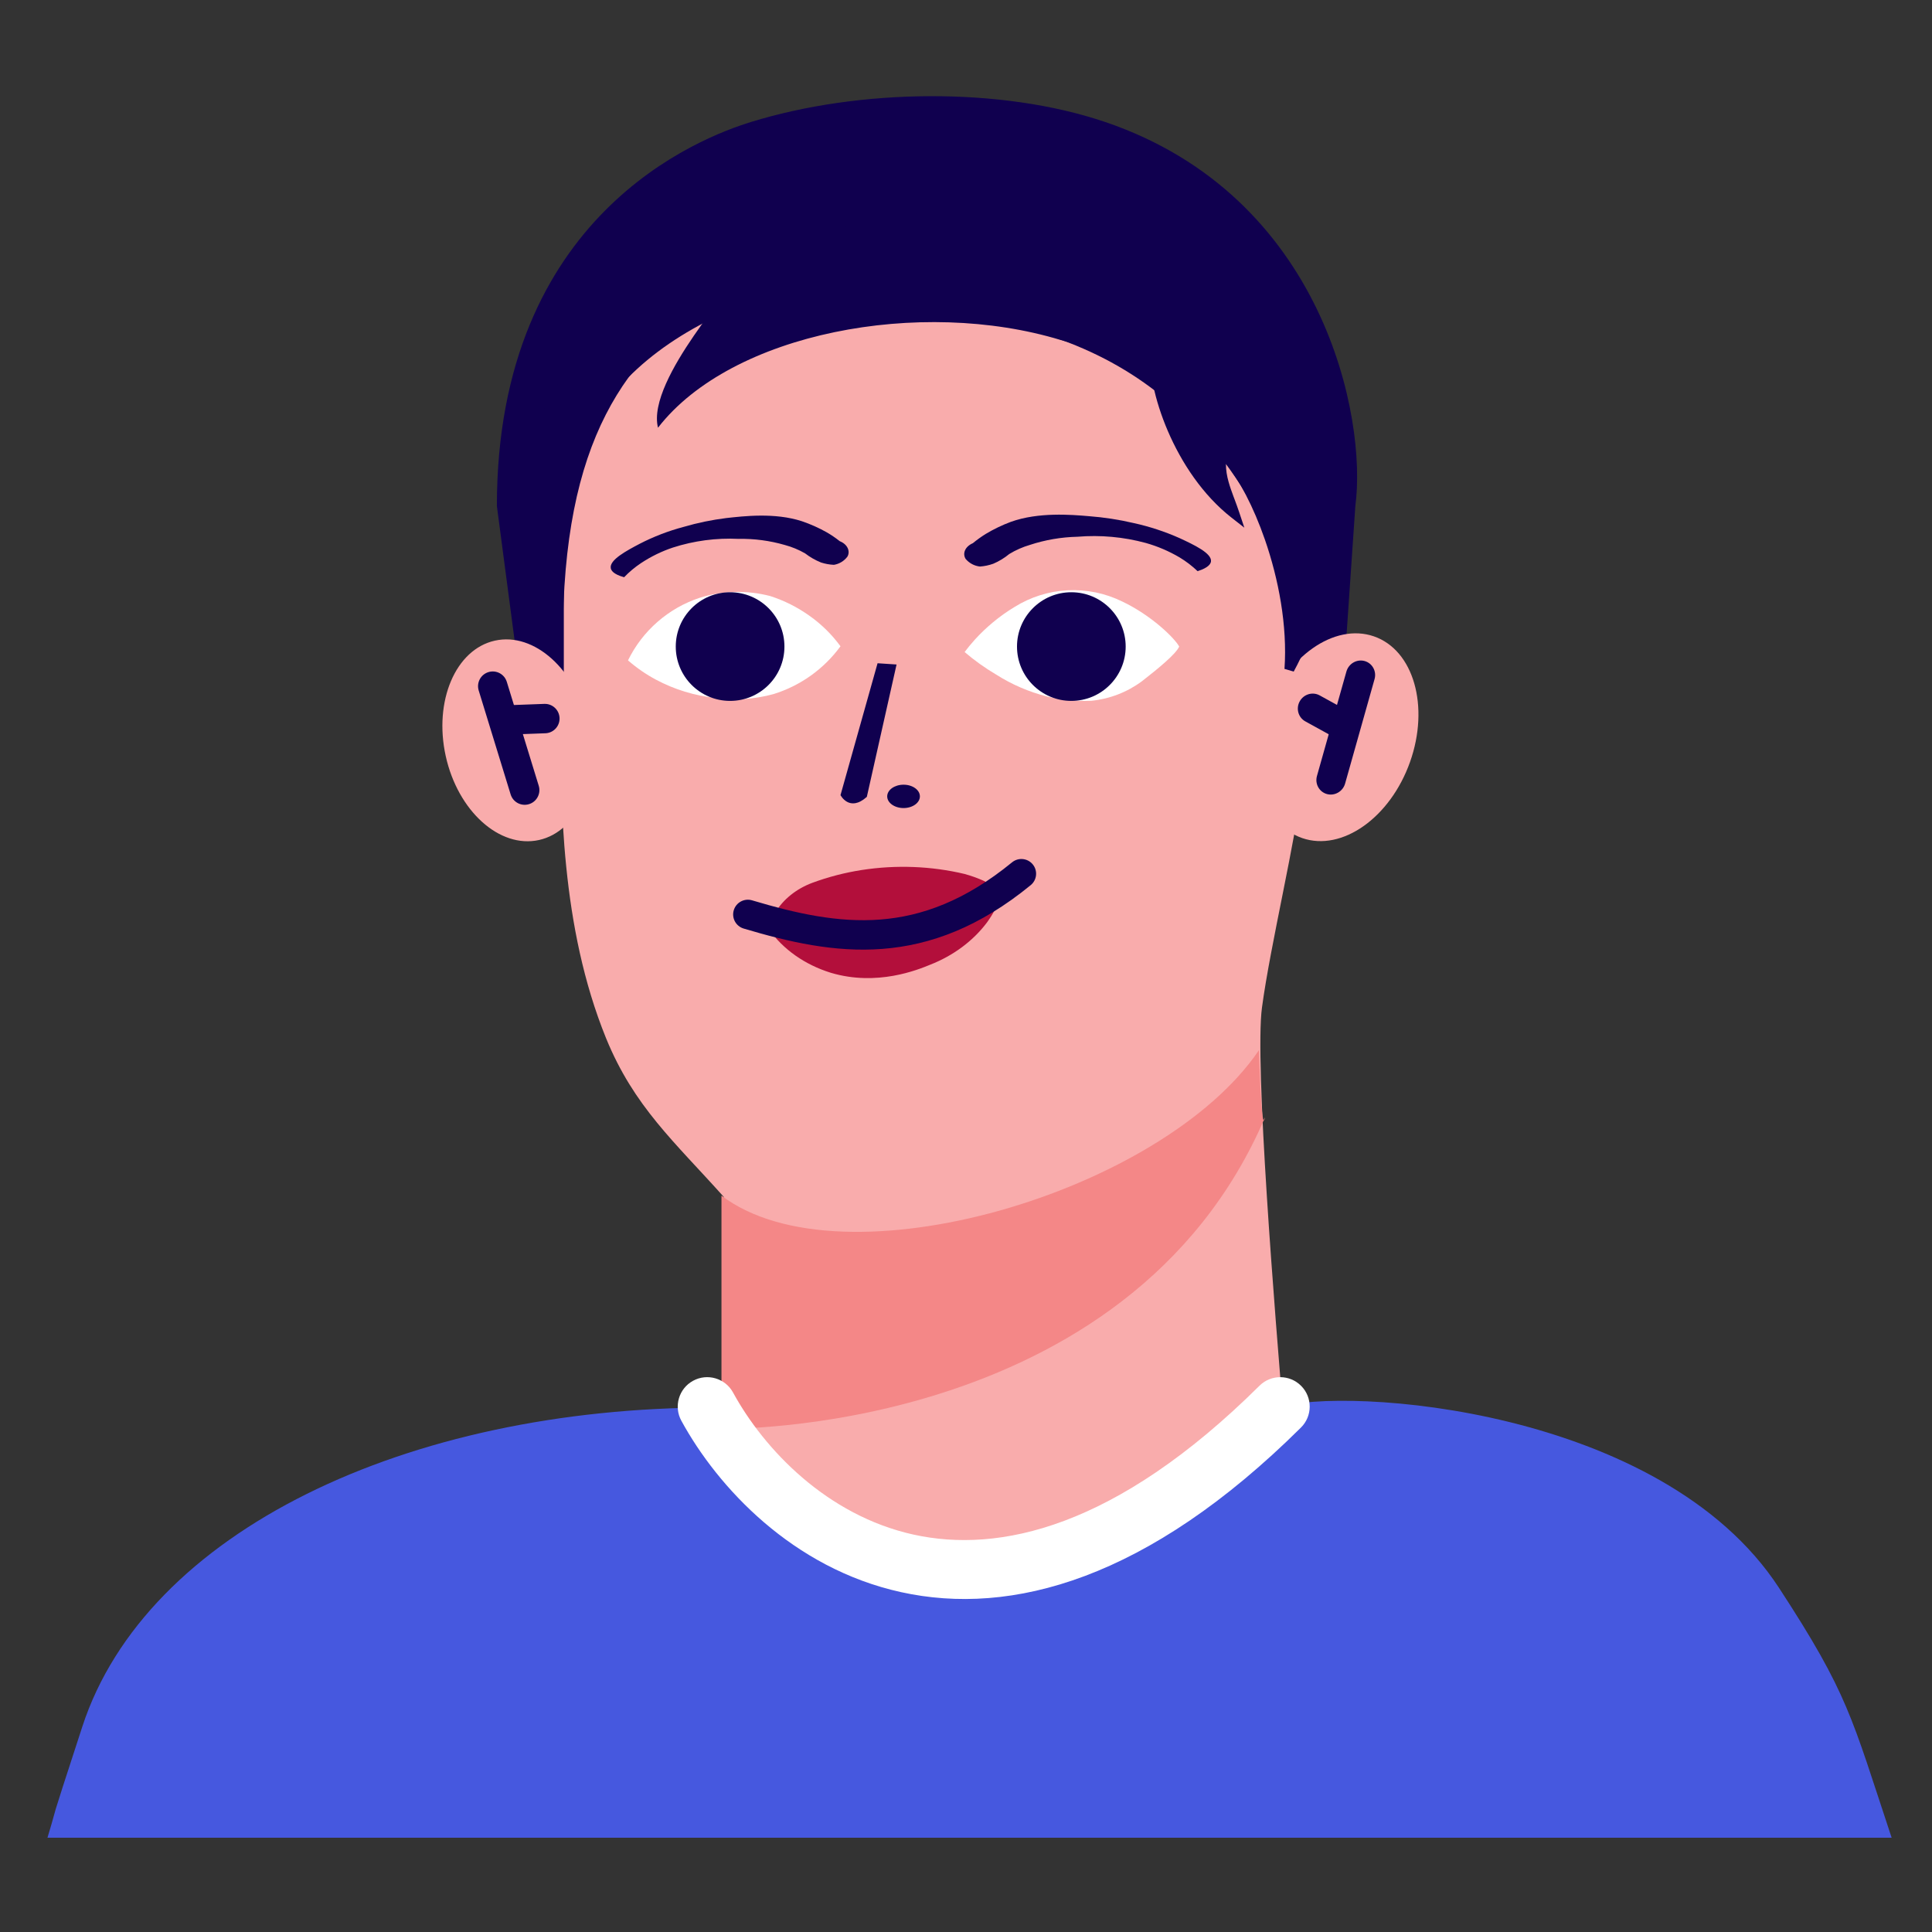 <svg viewBox="0 0 88 88" fill="none" xmlns="http://www.w3.org/2000/svg">
<rect x="0" y="0" width="88" height="88" fill="#333333" stroke="none"/>
<path d="M27.602 16.894C29.199 15.435 34.107 11.281 41.473 10.875C43.568 10.77 51.474 10.38 56.366 15.128C58.875 17.565 59.239 20.876 60.086 25.541C60.662 28.779 59.563 32.22 59.342 35.502C59.019 38.299 57.866 43.018 57.481 45.894C57.142 48.414 58.07 59.848 58.495 64.915C58.495 64.915 58.317 61.342 58.495 66.208C58.495 66.208 53.176 77.908 44.666 78.981C44.666 78.981 36.115 80.258 32.925 74.948C32.925 68.919 32.964 60.544 32.964 54.512C30.717 52.001 28.876 50.402 27.602 47.282C25.543 42.202 25.53 36.608 25.517 32.173C25.504 27.008 24.437 21.735 27.602 16.894Z" fill="#F9ACAC"/>
<path d="M32.862 54.458V65.079C32.862 65.079 51.372 65.469 57.62 50.891C57.454 51.849 57.342 47.837 57.342 47.837C52.939 54.325 38.357 58.635 32.862 54.458Z" fill="#F48787"/>
<path d="M38.283 29.437C37.892 28.902 37.416 28.434 36.875 28.051C36.329 27.661 35.726 27.357 35.087 27.151C34.029 26.874 32.915 26.901 31.872 27.228C31.165 27.461 30.511 27.834 29.95 28.324C29.389 28.813 28.932 29.41 28.605 30.079C28.996 30.42 29.424 30.716 29.882 30.96C30.719 31.406 31.634 31.687 32.577 31.787C33.464 31.911 34.367 31.852 35.231 31.615C36.456 31.236 37.526 30.473 38.283 29.437Z" fill="white"/>
<path d="M33.255 31.925C31.888 31.925 30.78 30.817 30.78 29.45C30.78 28.084 31.888 26.976 33.255 26.976C34.622 26.976 35.73 28.084 35.73 29.45C35.73 30.817 34.622 31.925 33.255 31.925Z" fill="#10004F"/>
<path d="M43.937 29.7C44.068 29.524 44.224 29.332 44.403 29.134C44.655 28.857 44.926 28.598 45.214 28.358C45.529 28.094 45.864 27.855 46.217 27.643C46.943 27.191 47.773 26.931 48.627 26.887C49.481 26.843 50.333 27.016 51.102 27.391C52.453 28.029 53.51 29.074 53.711 29.45C53.561 29.792 52.753 30.453 52.019 31.025C51.345 31.527 50.547 31.836 49.71 31.919C49.032 31.946 48.353 31.881 47.692 31.724C46.866 31.516 46.079 31.176 45.361 30.718C44.858 30.42 44.381 30.079 43.937 29.7Z" fill="white"/>
<path d="M48.798 31.925C47.431 31.925 46.323 30.817 46.323 29.45C46.323 28.084 47.431 26.976 48.798 26.976C50.164 26.976 51.273 28.084 51.273 29.45C51.273 30.817 50.164 31.925 48.798 31.925Z" fill="#10004F"/>
<path d="M40.837 30.267L39.972 30.21L38.284 36.216C38.284 36.216 38.687 37.008 39.483 36.296L40.837 30.267Z" fill="#10004F"/>
<path d="M41.156 36.806C40.745 36.806 40.411 36.567 40.411 36.274C40.411 35.98 40.745 35.742 41.156 35.742C41.567 35.742 41.9 35.98 41.9 36.274C41.9 36.567 41.567 36.806 41.156 36.806Z" fill="#10004F"/>
<path d="M36.525 23.741C36.92 23.875 37.302 24.046 37.665 24.251C37.869 24.37 38.065 24.504 38.25 24.651C38.601 24.788 38.738 25.107 38.601 25.35C38.453 25.551 38.231 25.686 37.985 25.727C37.785 25.718 37.587 25.683 37.397 25.621C37.138 25.517 36.894 25.377 36.672 25.206C36.382 25.038 36.07 24.91 35.746 24.823C35.062 24.625 34.351 24.531 33.639 24.545C32.626 24.496 31.612 24.63 30.647 24.941C30.132 25.113 29.643 25.353 29.191 25.653C28.914 25.838 28.658 26.052 28.428 26.292C27.923 26.154 27.837 25.973 27.821 25.883C27.744 25.506 28.543 25.082 29.137 24.769C29.774 24.441 30.445 24.183 31.139 23.999C31.774 23.813 32.423 23.679 33.08 23.597C33.865 23.511 35.29 23.338 36.525 23.741Z" fill="#10004F"/>
<path d="M46.049 23.767C45.649 23.916 45.264 24.101 44.898 24.32C44.693 24.448 44.497 24.589 44.311 24.742C43.956 24.897 43.831 25.208 43.983 25.457C44.148 25.653 44.382 25.778 44.637 25.805C44.844 25.79 45.048 25.747 45.243 25.677C45.506 25.565 45.751 25.416 45.971 25.234C46.264 25.056 46.58 24.916 46.909 24.82C47.609 24.59 48.339 24.465 49.076 24.448C50.121 24.361 51.173 24.456 52.186 24.73C52.726 24.882 53.244 25.104 53.728 25.389C54.023 25.567 54.298 25.777 54.548 26.015C55.063 25.854 55.141 25.672 55.158 25.58C55.215 25.203 54.369 24.809 53.742 24.517C53.065 24.215 52.358 23.982 51.633 23.824C50.967 23.668 50.29 23.564 49.607 23.512C48.789 23.442 47.308 23.319 46.049 23.767Z" fill="#10004F"/>
<path d="M32.148 14.661C30.568 15.476 29.218 16.483 28.2 17.642C27.638 18.478 27.115 19.462 26.475 20.601L25.681 24.651V30.066V31.967L25.27 35.299L23.881 32.522L22.632 23.047C22.632 9.773 31.92 6.263 34.201 5.558C39.134 4.034 45.591 3.944 50.344 5.558C60.322 8.947 62.272 19.071 61.734 23.047L60.748 37.486L58.869 32.982V28.261L58.686 26.231C58.592 26.066 58.492 25.865 58.386 25.623C54.287 16.321 47.706 14.029 38.081 14.029C35.44 14.029 33.561 14.237 32.148 14.661Z" fill="#10004F"/>
<path d="M32.906 13.266C28.432 16.192 25.636 20.041 25.636 29.13L24.797 21.859V18.643L27.174 14.308L33.606 11.232L44.093 9.274C46.843 11.558 53.846 17.17 48.317 15.488C41.931 13.544 33.327 15.147 29.971 19.482C29.411 17.245 33.915 12.607 32.906 13.266Z" fill="#10004F"/>
<path d="M20.302 34.437C19.749 31.929 20.752 29.576 22.543 29.18C24.335 28.785 26.236 30.497 26.79 33.005C27.343 35.513 26.34 37.867 24.549 38.262C22.757 38.657 20.856 36.945 20.302 34.437Z" fill="#F9ACAC"/>
<path d="M58.175 64.111C41.531 78.062 36.465 69.924 32.488 64.111C18.519 64.111 6.644 69.768 3.749 78.648C2.032 83.916 2.767 81.699 2.162 83.706H86.162C84.328 78.184 84.191 77.167 81.03 72.323C75.67 64.111 61.285 63.142 58.175 64.111Z" fill="#4658DF"/>
<path fill-rule="evenodd" clip-rule="evenodd" d="M31.569 62.892C32.22 62.537 33.035 62.777 33.389 63.427C34.795 66.005 37.659 69.028 41.615 69.9C45.478 70.75 50.798 69.634 57.369 63.117C57.895 62.596 58.744 62.599 59.266 63.125C59.788 63.651 59.784 64.5 59.258 65.022C52.278 71.945 46.075 73.629 41.038 72.519C36.094 71.431 32.682 67.734 31.034 64.712C30.679 64.062 30.919 63.247 31.569 62.892Z" fill="white"/>
<path d="M59.315 38.174C57.506 37.55 56.769 34.988 57.671 32.45C58.572 29.913 60.77 28.361 62.579 28.985C64.389 29.609 65.125 32.172 64.224 34.709C63.322 37.247 61.125 38.798 59.315 38.174Z" fill="#F9ACAC"/>
<path d="M35.027 42.331C35.074 42.069 35.169 41.813 35.307 41.573C35.672 40.964 36.274 40.481 37.006 40.209C37.727 39.943 38.48 39.748 39.248 39.628C40.816 39.385 42.419 39.447 43.937 39.808C44.236 39.891 44.526 39.994 44.804 40.119C45.133 40.287 45.402 40.528 45.583 40.817C45.439 41.24 45.227 41.645 44.953 42.02C44.323 42.858 43.426 43.526 42.371 43.94C41.812 44.17 39.948 44.938 37.843 44.309C36.665 43.944 35.674 43.248 35.027 42.331Z" fill="#B30F3B"/>
<path fill-rule="evenodd" clip-rule="evenodd" d="M47.042 39.373C47.276 39.66 47.234 40.082 46.947 40.317C44.614 42.226 42.389 43.052 40.195 43.221C38.022 43.389 35.928 42.908 33.873 42.294C33.518 42.188 33.316 41.815 33.422 41.46C33.528 41.105 33.901 40.903 34.256 41.009C36.274 41.611 38.173 42.032 40.092 41.884C41.99 41.738 43.958 41.029 46.098 39.278C46.385 39.044 46.807 39.086 47.042 39.373Z" fill="#10004F"/>
<path fill-rule="evenodd" clip-rule="evenodd" d="M60.443 36.169C60.089 36.073 59.884 35.704 59.986 35.344L61.327 30.588C61.429 30.228 61.798 30.013 62.152 30.108C62.506 30.204 62.711 30.573 62.609 30.933L61.268 35.689C61.167 36.049 60.797 36.264 60.443 36.169Z" fill="#10004F"/>
<path fill-rule="evenodd" clip-rule="evenodd" d="M61.664 33.301C61.483 33.628 61.076 33.75 60.755 33.573L59.456 32.858C59.134 32.681 59.02 32.273 59.2 31.946C59.381 31.619 59.788 31.497 60.109 31.674L61.408 32.389C61.73 32.566 61.844 32.974 61.664 33.301Z" fill="#10004F"/>
<path fill-rule="evenodd" clip-rule="evenodd" d="M22.247 30.614C22.601 30.505 22.975 30.703 23.084 31.057L24.539 35.791C24.648 36.145 24.449 36.52 24.096 36.628C23.742 36.737 23.368 36.539 23.259 36.185L21.804 31.451C21.696 31.097 21.894 30.723 22.247 30.614Z" fill="#10004F"/>
<path fill-rule="evenodd" clip-rule="evenodd" d="M22.638 32.81C22.625 32.441 22.913 32.13 23.283 32.117L24.793 32.061C25.163 32.047 25.473 32.336 25.487 32.705C25.5 33.075 25.212 33.386 24.842 33.399L23.332 33.455C22.962 33.468 22.652 33.18 22.638 32.81Z" fill="#10004F"/>
<path d="M56.231 23.402C53.677 21.402 52.437 17.617 52.622 15.904C54.195 17.154 58.73 21.18 59.841 23.402C60.952 25.623 59.517 29.048 58.73 30.482C59.008 26.456 57.064 21.874 55.676 20.625C55.454 21.625 55.907 22.43 56.231 23.402Z" fill="#10004F"/>
<path fill-rule="evenodd" clip-rule="evenodd" d="M52.443 15.477L52.761 15.729C53.554 16.359 55.087 17.683 56.561 19.128C58.028 20.566 59.467 22.152 60.041 23.301C60.632 24.483 60.537 25.959 60.215 27.289C59.891 28.627 59.326 29.86 58.926 30.59L58.507 30.467C58.644 28.492 58.235 26.37 57.617 24.585C57.092 23.069 56.427 21.826 55.841 21.122C55.836 21.407 55.885 21.682 55.964 21.963C56.024 22.177 56.102 22.393 56.186 22.62C56.201 22.661 56.217 22.703 56.233 22.744C56.303 22.932 56.376 23.128 56.443 23.331L56.678 24.035L56.093 23.577C54.778 22.548 53.81 21.067 53.194 19.633C52.58 18.205 52.301 16.79 52.399 15.88L52.443 15.477ZM52.828 16.359C52.847 17.166 53.103 18.291 53.604 19.457C54.092 20.591 54.802 21.741 55.722 22.653C55.653 22.465 55.588 22.275 55.534 22.084C55.401 21.614 55.336 21.123 55.458 20.576L55.541 20.202L55.825 20.458C56.563 21.122 57.411 22.624 58.039 24.439C58.567 25.964 58.95 27.739 58.979 29.478C59.273 28.827 59.576 28.025 59.78 27.184C60.094 25.888 60.161 24.541 59.641 23.501C59.105 22.429 57.721 20.891 56.248 19.448C54.977 18.202 53.663 17.047 52.828 16.359Z" fill="#10004F"/>
</svg>
